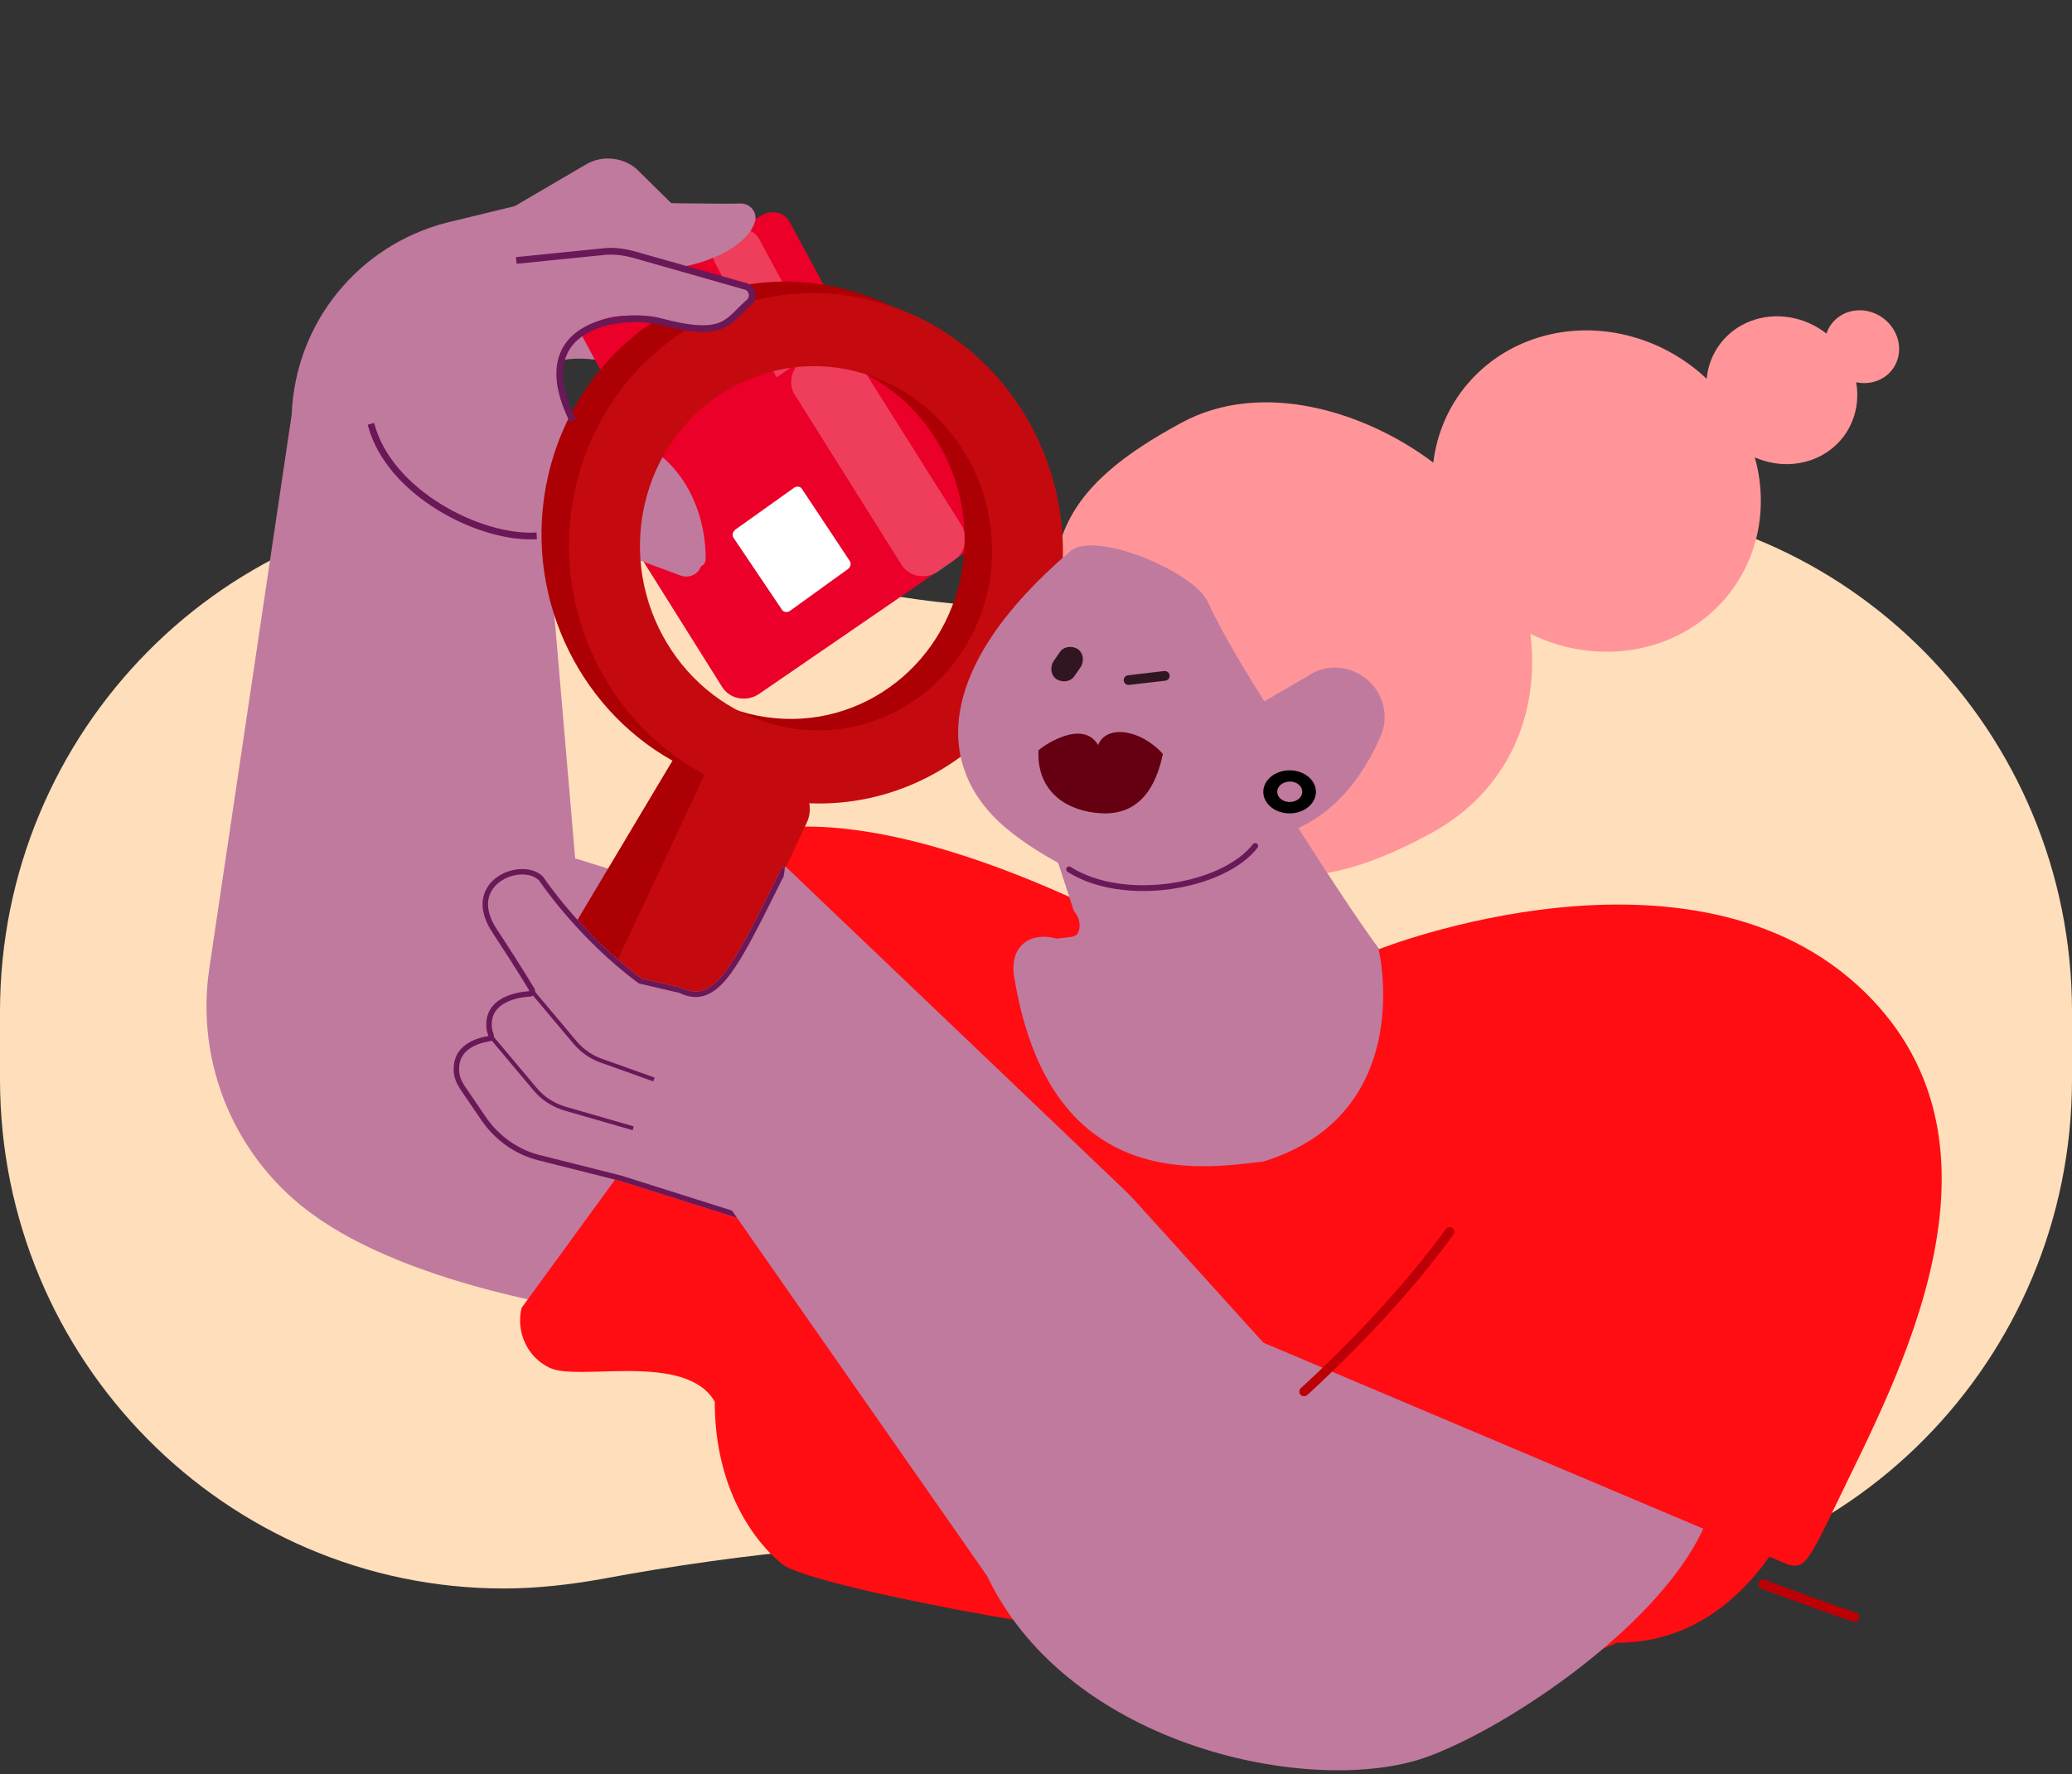 <svg width="418" height="358" viewBox="0 0 418 358" fill="none" xmlns="http://www.w3.org/2000/svg">
<rect x="0" y="0" width="418" height="358" fill="#333333" stroke="none"/>
<g clip-path="url(#clip0_91_1818)">
<path d="M316.36 320.539C309.686 320.539 303.012 319.961 296.528 318.612C267.734 313.214 238.176 310.516 209 310.516C179.824 310.516 150.266 313.214 121.472 318.612C114.988 319.769 108.314 320.539 101.64 320.539C45.576 320.539 0 274.471 0 217.801V204.117C0 147.447 45.576 101.379 101.64 101.379C115.751 101.379 129.481 104.077 142.448 109.474C163.615 118.148 186.117 122.581 209 122.581C231.883 122.581 254.385 118.148 275.552 109.474C288.519 104.077 302.249 101.379 316.36 101.379C372.424 101.379 418 147.447 418 204.117V217.801C418 274.471 372.424 320.539 316.36 320.539Z" fill="#FFDEBB"/>
<path d="M308.727 127.899C314.475 130.717 320.821 131.928 327.028 131.389C333.235 130.85 339.047 128.585 343.789 124.855C348.532 121.127 352.01 116.088 353.82 110.323C355.63 104.56 355.696 98.307 354.013 92.293C356.523 93.396 359.246 93.843 361.904 93.588C364.561 93.334 367.057 92.387 369.137 90.844C371.217 89.302 372.806 87.22 373.741 84.81C374.676 82.4 374.923 79.75 374.459 77.131C375.877 77.435 377.33 77.34 378.645 76.855C379.959 76.37 381.08 75.517 381.874 74.396C382.668 73.275 383.102 71.934 383.124 70.532C383.147 69.13 382.757 67.726 382 66.487C381.244 65.247 380.153 64.224 378.857 63.54C377.562 62.855 376.115 62.538 374.691 62.624C373.266 62.712 371.922 63.2 370.819 64.031C369.716 64.862 368.9 66.001 368.468 67.313C366.299 65.615 363.744 64.485 361.063 64.039C358.383 63.593 355.674 63.847 353.215 64.774C350.755 65.702 348.633 67.27 347.066 69.318C345.5 71.366 344.544 73.821 344.298 76.429C339.779 72.17 334.225 69.14 328.246 67.67C322.267 66.2 316.092 66.346 310.398 68.094C304.704 69.841 299.71 73.122 295.962 77.577C292.213 82.033 289.856 87.491 289.147 93.354C275.794 83.228 254.748 76.386 238.296 85.331C216.261 97.313 201.373 111.992 224.111 149.293C245.267 184.051 266.679 180.097 288.72 168.119C304.133 159.721 310.767 144.151 308.727 127.899Z" fill="#FF9598"/>
<path d="M89.087 50.236L118.466 33.036C121.619 31.317 125.632 31.747 128.355 34.04L157.448 62.706L144.98 82.199C144.98 82.199 118.18 66.002 108.434 75.176L89.087 50.236Z" fill="#C07A9E"/>
<path d="M117.32 67.579L146.269 121.329C147.272 123.192 149.565 123.765 151.428 122.905L186.827 103.699C188.69 102.695 189.264 100.402 188.404 98.682L159.311 44.79C158.308 42.926 156.015 42.353 154.151 43.213L118.753 62.419C116.89 63.423 116.316 65.716 117.32 67.579Z" fill="#EA0029"/>
<path opacity="0.24" d="M144.263 53.101L173.213 106.85C174.216 108.713 176.509 109.286 178.372 108.427L180.665 107.136C182.528 106.133 183.102 103.84 182.242 102.12L153.149 48.227C152.146 46.364 149.852 45.791 147.989 46.651L145.696 47.941C143.977 48.944 143.26 51.237 144.263 53.101Z" fill="white"/>
<path d="M124.444 104.755L145.715 138.674C147.351 141.203 150.773 141.65 153.153 140.013L200.605 107.433C203.134 105.796 203.58 102.375 201.944 99.994L180.672 66.075C179.036 63.546 175.614 63.099 173.234 64.736L125.931 97.316C123.402 98.953 122.807 102.375 124.444 104.755Z" fill="#EA0029"/>
<path opacity="0.24" d="M160.591 80.059L181.863 113.978C183.499 116.507 186.92 116.954 189.3 115.317L192.424 113.086C194.953 111.449 195.399 108.028 193.763 105.647L172.491 71.876C170.855 69.347 167.434 68.901 165.054 70.538L161.93 72.769C159.55 74.257 158.806 77.678 160.591 80.059Z" fill="white"/>
<path d="M121.762 107.712L133.943 112.728C136.81 114.018 142.36 115.882 142.36 112.728C142.36 100.975 135.807 91.802 128.641 89.365" fill="#C07A9E"/>
<path d="M236.373 191.483C236.373 191.483 217.784 247.604 224.52 253.05L172.496 254.913L103.275 214.351C103.275 214.351 117.464 177.801 149.709 168.484C181.812 159.169 236.373 191.483 236.373 191.483Z" fill="#FF0D13"/>
<path d="M149.423 183.573L116.03 173.214L110.298 106.136C107.145 105.562 113.164 107.855 110.298 106.136L137.384 116.168C139.534 116.885 141.684 115.308 141.54 113.158C140.824 104.845 132.368 98.969 125.776 95.672C117.463 91.516 112.161 82.486 113.021 73.169C113.307 70.589 113.881 68.296 115.17 66.863L118.897 62.993C122.623 59.123 130.075 54.966 135.521 54.249C146.7 52.529 151.429 47.8 152.289 44.79C152.862 42.926 151.429 41.063 149.423 41.063C146.7 41.206 128.499 40.92 123.053 40.776C122.049 40.776 121.046 40.92 120.043 41.35L104.278 41.493L90.09 44.933C72.319 49.52 59.564 65.143 58.848 83.632L42.223 195.43C39.357 214.78 47.526 233.986 63.434 245.309C90.09 264.373 147.846 270.25 166.62 266.093C191.557 260.503 149.423 183.573 149.423 183.573Z" fill="#C07A9E"/>
<path d="M129.215 230.977L105.214 263.93C104.067 268.803 106.36 273.82 110.803 275.969C116.576 278.886 138.287 272.642 144.19 282.831C144.19 305.701 157.61 315.443 157.61 315.443C163.629 321.893 297.013 345.684 326.183 331.5C366.974 331.5 376.72 265.234 366.974 256.061C298.756 191.705 310.795 215.069 291.734 211.055C291.734 211.055 158.594 224.815 132.654 226.965C130.505 227.108 129.072 228.828 129.215 230.977Z" fill="#FF0D13"/>
<path d="M239.281 156.445C233.835 166.048 228.532 160.172 232.688 155.729L239.281 156.445Z" fill="#AE709D"/>
<path fill-rule="evenodd" clip-rule="evenodd" d="M233.292 155.085C233.648 155.418 233.667 155.977 233.334 156.333C232.424 157.306 232.084 158.299 232.083 159.069C232.081 159.849 232.411 160.361 232.812 160.583C233.198 160.797 233.895 160.875 234.91 160.257C235.933 159.633 237.193 158.338 238.513 156.011C238.754 155.587 239.293 155.438 239.717 155.678C240.141 155.919 240.29 156.458 240.049 156.882C238.646 159.356 237.201 160.928 235.829 161.765C234.448 162.606 233.057 162.738 231.956 162.128C230.871 161.527 230.314 160.337 230.316 159.065C230.319 157.783 230.876 156.376 232.044 155.127C232.377 154.771 232.936 154.751 233.292 155.085Z" fill="black"/>
<path fill-rule="evenodd" clip-rule="evenodd" d="M170.213 58.295C196.997 64.9 213.752 92.788 207.637 120.43C202.186 145.074 180.308 161.26 156.648 159.716C156.543 160.212 156.368 160.703 156.121 161.177L126.063 201.157C124.595 203.97 121.171 205.071 118.358 203.603L111.509 199.322C108.696 197.732 107.595 196.685 111.509 193.993L135.66 153.49C116.266 142.622 105.315 119.332 110.531 96.212C116.768 68.57 143.43 51.568 170.213 58.295ZM124.473 99.637C120.071 119.452 132.056 139.267 151.135 144.037C170.336 148.807 189.292 136.699 193.695 117.005C198.098 97.313 186.112 77.376 167.034 72.606C147.955 67.836 128.876 79.822 124.473 99.637Z" fill="#AC0005"/>
<path d="M115.17 213.776L142.686 155.154C144.406 151.857 148.419 150.567 151.715 152.287L159.74 157.303C163.037 159.023 164.327 163.037 162.607 166.333L135.09 224.955C133.371 228.252 129.358 229.542 126.061 227.822L118.036 222.806C114.74 220.943 113.45 216.929 115.17 213.776Z" fill="#C40A0F"/>
<path d="M176.222 207.184C176.222 207.184 159.167 176.367 157.878 174.791C148.132 194.284 144.406 202.883 137.384 199.3L129.358 197.437C117.176 188.407 109.58 176.94 109.58 176.94C105.281 172.498 92.383 177.801 99.405 188.264C102.128 192.421 104.708 196.433 106.858 200.017C106.858 200.017 97.829 200.161 98.115 207.04C98.115 207.756 98.259 208.33 98.545 209.047C95.966 209.477 91.379 210.91 91.523 215.927C91.523 217.36 92.096 218.65 92.956 219.94L97.255 226.247C99.978 230.116 103.991 232.983 108.577 234.13L125.059 238.286L155.441 247.889C182.384 259.357 192.417 210.623 176.222 207.184Z" fill="#C07A9E"/>
<path fill-rule="evenodd" clip-rule="evenodd" d="M176.222 207.184C176.222 207.184 162.06 181.595 158.571 175.86C158.231 175.301 157.992 174.931 157.878 174.791C157.688 175.17 157.501 175.545 157.315 175.917C156.934 176.681 156.562 177.428 156.199 178.157C147.677 195.265 143.988 202.67 137.384 199.3L129.358 197.437C117.176 188.407 109.58 176.94 109.58 176.94C105.281 172.498 92.383 177.801 99.405 188.264C101.862 192.015 104.203 195.649 106.216 198.955C106.434 199.313 106.648 199.667 106.858 200.017C106.858 200.017 106.376 200.025 105.639 200.121C103.184 200.443 97.895 201.749 98.115 207.04C98.115 207.379 98.147 207.685 98.211 207.991C98.283 208.331 98.394 208.669 98.545 209.047C98.21 209.102 97.842 209.175 97.454 209.27C94.855 209.909 91.398 211.561 91.523 215.927C91.523 217.36 92.096 218.65 92.956 219.94L97.255 226.247C99.978 230.116 103.991 232.983 108.577 234.13L125.059 238.286L155.441 247.889C182.384 259.357 192.417 210.623 176.222 207.184ZM176.222 207.184L175.262 207.715C175.416 207.994 175.683 208.192 175.994 208.258C179.404 208.982 181.636 212.121 182.517 216.81C183.392 221.464 182.846 227.326 180.971 232.769C179.094 238.217 175.935 243.105 171.72 245.939C167.564 248.734 162.279 249.606 155.871 246.88C155.854 246.873 155.837 246.866 155.82 246.86C155.804 246.854 155.788 246.848 155.772 246.843L125.389 237.24C125.369 237.233 125.348 237.228 125.327 237.222L108.846 233.065H108.844C104.531 231.987 100.738 229.286 98.158 225.622L93.866 219.327C93.065 218.123 92.621 217.05 92.621 215.927L92.62 215.896C92.56 213.798 93.459 212.514 94.652 211.66C95.902 210.764 97.5 210.334 98.726 210.13C99.053 210.075 99.339 209.875 99.502 209.586C99.665 209.295 99.688 208.948 99.564 208.639C99.313 208.01 99.213 207.578 99.213 207.04C99.213 207.025 99.213 207.01 99.212 206.995C99.151 205.539 99.577 204.506 100.208 203.738C100.859 202.946 101.783 202.373 102.789 201.967C103.792 201.563 104.819 201.347 105.607 201.233C105.998 201.177 106.323 201.147 106.547 201.131C106.659 201.123 106.745 201.119 106.801 201.117L106.863 201.115L106.875 201.114C107.267 201.108 107.627 200.893 107.817 200.55C108.008 200.208 108.001 199.789 107.799 199.452C105.637 195.85 103.048 191.822 100.323 187.662L100.317 187.652C98.671 185.199 98.276 183.18 98.513 181.621C98.75 180.062 99.642 178.802 100.889 177.903C102.145 176.997 103.724 176.493 105.212 176.462C106.669 176.431 107.922 176.851 108.728 177.64L108.761 177.689C108.822 177.779 108.913 177.911 109.031 178.08C109.268 178.419 109.618 178.911 110.076 179.528C110.992 180.762 112.338 182.497 114.067 184.517C117.524 188.553 122.527 193.741 128.704 198.319C128.825 198.409 128.963 198.473 129.11 198.507L137.008 200.34C138.935 201.292 140.782 201.478 142.592 200.74C144.365 200.018 145.942 198.471 147.495 196.347C150.222 192.62 153.201 186.639 157.175 178.658C157.442 178.123 157.714 177.578 157.99 177.023C158.023 177.079 158.058 177.137 158.092 177.196C158.678 178.182 159.446 179.509 160.335 181.063C162.113 184.169 164.364 188.165 166.576 192.115C168.787 196.064 170.959 199.965 172.578 202.877C173.387 204.333 174.058 205.543 174.527 206.389L175.262 207.715C175.262 207.715 175.262 207.715 176.222 207.184Z" fill="#6A1857"/>
<path d="M213.176 122.746C219.291 95.104 202.536 67.217 175.752 60.612C148.969 53.885 122.308 70.886 116.07 98.529C109.833 126.172 126.71 154.059 153.494 160.664C180.278 167.391 206.939 150.39 213.176 122.746ZM156.674 146.353C137.595 141.583 125.61 121.646 130.012 101.954C134.415 82.261 153.494 70.152 172.573 74.922C191.651 79.693 203.637 99.63 199.234 119.322C194.831 139.015 175.752 151.124 156.674 146.353Z" fill="#C40A0F"/>
<path d="M146.986 243.303L199.153 318.038C215.777 352.867 265.221 362.613 287.722 354.587C304.489 348.568 336.592 326.924 344.474 306.428L362.675 263.657L292.308 254.197C292.308 254.197 260.358 272.767 258.495 270.33L158.418 174.802L146.986 243.303Z" fill="#C07A9E"/>
<path fill-rule="evenodd" clip-rule="evenodd" d="M257.487 168.329C249.282 175.48 228.526 181.484 215.921 175.364C215.921 175.364 210.045 172.641 204.312 168.197C187.831 155.585 188.404 134.74 215.921 111.233C220.794 106.933 240.714 115.309 243.58 121.328C246.292 127.228 250.929 134.987 255.062 141.527L263.929 136.365C268.703 133.06 275.496 134.896 278.25 140.221C279.536 142.792 279.719 145.73 278.618 148.301C276.231 153.994 270.722 163.91 260.256 167.766C259.33 168.099 258.4 168.281 257.487 168.329Z" fill="#C07A9E"/>
<path d="M213.198 137.095C212.052 136.379 211.765 134.802 212.481 133.512L213.771 131.649C214.488 130.502 216.064 130.215 217.354 130.932C218.501 131.649 218.787 133.226 218.071 134.515L216.781 136.379C216.064 137.525 214.488 137.811 213.198 137.095Z" fill="#2F1620"/>
<path fill-rule="evenodd" clip-rule="evenodd" d="M235.952 136.266C236.015 136.803 235.632 137.288 235.095 137.352L227.786 138.212C227.249 138.275 226.763 137.891 226.7 137.354C226.637 136.818 227.021 136.332 227.557 136.269L234.866 135.408C235.403 135.345 235.889 135.729 235.952 136.266Z" fill="#2F1620"/>
<path d="M260.348 164.615C260.348 164.615 280.842 197.295 283.422 197.295L333.726 240.724L256.909 234.274C248.74 234.274 212.481 245.167 204.599 197.151C203.596 191.275 207.465 187.835 213.198 189.412C216.207 188.981 217.21 189.269 217.64 187.835C218.07 186.402 217.64 184.968 216.637 183.821L213.198 173.287L260.348 164.615Z" fill="#C07A9E"/>
<path fill-rule="evenodd" clip-rule="evenodd" d="M253.586 170.241C253.331 170.043 252.963 170.089 252.764 170.344C249.674 174.329 243.224 177.229 236.09 178.24C228.971 179.25 221.353 178.35 215.993 174.939C215.72 174.766 215.358 174.846 215.184 175.119C215.011 175.392 215.091 175.755 215.364 175.928C221.04 179.54 228.971 180.433 236.255 179.4C243.525 178.369 250.331 175.392 253.69 171.063C253.888 170.808 253.842 170.439 253.586 170.241Z" fill="#6A1857"/>
<path d="M278.119 191.562C278.119 191.562 290.587 243.161 223.659 236.425L254.869 270.938L360.728 315.718C364.024 316.577 364.689 315.505 370.969 302.411C382.467 278.435 408.266 231.6 376.251 200.25C341.593 166.312 278.119 191.562 278.119 191.562Z" fill="#FF0D13"/>
<path d="M112.877 71.019C119.756 62.706 126.062 62.992 133.085 64.712C146.556 68.295 146.7 64.569 151.142 60.842C152.146 59.982 151.859 58.119 150.569 57.689L130.648 51.382C127.782 50.522 124.772 50.522 122.049 51.382L101.412 58.119" fill="#C07A9E"/>
<path d="M147.948 108.474L157.765 123.053C158.063 123.499 158.658 123.648 159.253 123.35L171.004 114.871C171.599 114.424 171.748 113.829 171.451 113.234L161.782 98.655C161.484 98.208 160.889 98.059 160.294 98.357L148.394 106.837C147.799 107.283 147.65 108.027 147.948 108.474Z" fill="white"/>
<path fill-rule="evenodd" clip-rule="evenodd" d="M121.429 50.409C123.647 50.114 125.85 50.412 128.029 50.993L128.035 50.995L150.696 57.45C151.511 57.721 151.985 58.439 152.112 59.18C152.239 59.918 152.033 60.752 151.404 61.291L151.401 61.294C150.647 61.926 150.03 62.548 149.435 63.148C149.162 63.422 148.894 63.692 148.62 63.957C147.757 64.787 146.859 65.531 145.654 66.034C143.247 67.038 139.728 67.04 132.981 65.245C131.278 64.793 128.746 64.57 126.051 64.8C123.356 65.03 120.535 65.709 118.237 67.032C115.948 68.351 114.19 70.299 113.565 73.087C112.939 75.886 113.441 79.596 115.818 84.458L115.095 84.812C112.671 79.856 112.098 75.952 112.779 72.911C113.463 69.857 115.395 67.739 117.835 66.334C120.267 64.934 123.214 64.234 125.983 63.997C128.751 63.761 131.379 63.986 133.188 64.466C139.912 66.255 143.201 66.184 145.344 65.29C146.414 64.844 147.226 64.18 148.061 63.376C148.311 63.135 148.567 62.878 148.832 62.611C149.439 62 150.1 61.334 150.881 60.678C151.254 60.358 151.406 59.831 151.318 59.316C151.231 58.806 150.92 58.378 150.449 58.217L127.821 51.772L127.818 51.771C125.7 51.206 123.608 50.931 121.529 51.209L121.516 51.21L104.462 52.93L104.381 52.128L121.429 50.409Z" fill="#6A1857"/>
<path fill-rule="evenodd" clip-rule="evenodd" d="M121.398 50.137C123.662 49.837 125.902 50.143 128.1 50.729L128.111 50.732L150.784 57.19C151.714 57.501 152.243 58.316 152.383 59.134C152.523 59.949 152.3 60.887 151.583 61.501L151.579 61.505C150.837 62.127 150.226 62.742 149.63 63.343L149.629 63.344C149.357 63.617 149.088 63.889 148.811 64.155C147.939 64.995 147.012 65.766 145.76 66.288C143.263 67.33 139.666 67.308 132.911 65.511C131.245 65.069 128.745 64.847 126.075 65.075C123.406 65.302 120.627 65.974 118.375 67.271C116.136 68.56 114.438 70.451 113.834 73.148C113.226 75.864 113.704 79.509 116.066 84.339L116.186 84.585L114.969 85.18L114.849 84.934C112.41 79.946 111.813 75.976 112.512 72.852C113.216 69.707 115.208 67.531 117.699 66.097C120.177 64.671 123.166 63.963 125.96 63.725C128.754 63.487 131.414 63.712 133.259 64.202C139.976 65.989 143.186 65.895 145.239 65.038C146.262 64.611 147.046 63.974 147.872 63.18C148.119 62.941 148.372 62.686 148.638 62.419L148.641 62.416C149.246 61.806 149.914 61.133 150.704 60.47C150.99 60.224 151.124 59.801 151.048 59.363C150.975 58.934 150.722 58.604 150.368 58.48L127.751 52.038L127.748 52.037C125.651 51.478 123.597 51.211 121.566 51.482L121.544 51.484L104.217 53.232L104.081 51.884L121.398 50.137ZM127.959 51.26C125.801 50.684 123.636 50.394 121.466 50.682L121.457 50.683L104.682 52.375L104.708 52.63L121.485 50.939L121.493 50.938C123.62 50.654 125.75 50.937 127.889 51.507L127.897 51.509L150.539 57.958C151.123 58.157 151.489 58.682 151.589 59.271C151.691 59.862 151.52 60.493 151.061 60.888L151.059 60.89C150.288 61.536 149.635 62.193 149.027 62.805C148.763 63.072 148.505 63.332 148.252 63.575C147.408 64.388 146.566 65.079 145.45 65.544C143.217 66.476 139.85 66.523 133.118 64.733C131.345 64.262 128.75 64.038 126.007 64.272C123.263 64.506 120.359 65.199 117.973 66.573C115.584 67.948 113.711 70.009 113.048 72.972C112.397 75.881 112.916 79.64 115.222 84.446L115.453 84.333C113.162 79.558 112.664 75.861 113.298 73.028C113.943 70.15 115.76 68.143 118.101 66.795C120.444 65.446 123.309 64.76 126.029 64.528C128.749 64.296 131.313 64.519 133.052 64.981C139.791 66.773 143.232 66.749 145.549 65.781C146.708 65.298 147.577 64.582 148.43 63.76C148.702 63.498 148.968 63.231 149.241 62.956L149.243 62.953C149.837 62.355 150.462 61.725 151.224 61.086C151.224 61.086 151.225 61.086 151.224 61.086L151.226 61.084C151.768 60.62 151.956 59.89 151.842 59.227C151.729 58.565 151.311 57.947 150.616 57.713L127.965 51.261L127.959 51.26Z" fill="#6A1857"/>
<path fill-rule="evenodd" clip-rule="evenodd" d="M88.868 101.994C95.232 105.905 102.497 108.02 107.984 107.739L108.025 108.544C102.333 108.836 94.908 106.652 88.446 102.68C81.983 98.708 76.409 92.902 74.51 85.887L75.287 85.677C77.114 92.422 82.504 98.083 88.868 101.994Z" fill="#6A1857"/>
<path fill-rule="evenodd" clip-rule="evenodd" d="M75.48 85.341L75.552 85.606C77.354 92.259 82.682 97.871 89.011 101.761C95.342 105.651 102.552 107.743 107.969 107.466L108.243 107.452L108.313 108.805L108.039 108.819C102.277 109.114 94.798 106.907 88.302 102.914C81.805 98.921 76.169 93.066 74.245 85.96L74.173 85.695L75.48 85.341ZM74.848 86.081C76.79 92.886 82.242 98.546 88.589 102.447C94.914 106.335 102.151 108.489 107.736 108.283L107.723 108.027C102.201 108.229 95.017 106.095 88.724 102.228C82.409 98.347 77.015 92.733 75.096 86.014L74.848 86.081Z" fill="#6A1857"/>
<path fill-rule="evenodd" clip-rule="evenodd" d="M107.657 220.056L98.628 209.306L99.245 208.788L108.273 219.537C108.272 219.537 108.273 219.538 108.273 219.537C109.797 221.338 111.736 222.587 113.957 223.281L127.854 227.294L127.631 228.068L113.721 224.052C111.358 223.313 109.286 221.982 107.658 220.058L107.657 220.056Z" fill="#6A1857"/>
<path fill-rule="evenodd" clip-rule="evenodd" d="M115.71 210.634L106.681 199.885L107.297 199.366L116.325 210.115C117.85 211.917 119.791 213.166 122.014 213.861L122.029 213.866L132.061 217.449L131.79 218.208L121.766 214.628C119.406 213.888 117.336 212.556 115.71 210.634Z" fill="#6A1857"/>
<path fill-rule="evenodd" clip-rule="evenodd" d="M292.997 247.796C293.421 248.102 293.517 248.695 293.21 249.119C287.012 257.706 279.633 265.803 273.813 271.746C270.901 274.719 268.375 277.157 266.576 278.853C265.676 279.702 264.958 280.364 264.464 280.816C264.218 281.041 264.027 281.214 263.897 281.33L263.75 281.463L263.712 281.497L263.699 281.508C263.699 281.508 263.698 281.509 263.069 280.801L262.439 280.092L262.45 280.082L262.486 280.05L262.629 279.921C262.755 279.807 262.943 279.638 263.187 279.415C263.674 278.97 264.384 278.314 265.276 277.474C267.06 275.792 269.568 273.371 272.459 270.418C278.246 264.51 285.554 256.489 291.674 248.009C291.98 247.585 292.573 247.489 292.997 247.796ZM262.36 281.43C262.013 281.039 262.048 280.439 262.439 280.092L263.069 280.801L263.699 281.508C263.308 281.856 262.708 281.821 262.36 281.43Z" fill="#BC0005"/>
<path fill-rule="evenodd" clip-rule="evenodd" d="M354.805 319.332C354.992 318.844 355.541 318.6 356.029 318.788L355.689 319.673L355.349 320.558C354.86 320.37 354.617 319.822 354.805 319.332ZM355.689 319.673L355.349 320.558L355.457 320.599L355.769 320.718C356.043 320.822 356.445 320.974 356.959 321.168C357.986 321.554 359.463 322.103 361.258 322.757C364.847 324.062 368.75 325.546 373.856 327.209C374.354 327.371 374.889 327.099 375.051 326.602C375.213 326.104 374.941 325.569 374.443 325.407C369.364 323.752 365.482 322.276 361.905 320.974C360.117 320.324 358.647 319.777 357.625 319.392C357.113 319.2 356.714 319.049 356.443 318.946L356.134 318.828L356.029 318.788L355.689 319.673Z" fill="#BC0005"/>
<path d="M260.18 164.135C258.881 164.138 257.625 163.751 256.651 163.047C255.676 162.344 255.051 161.372 254.894 160.317C254.736 159.261 255.057 158.195 255.796 157.321C256.535 156.445 257.64 155.823 258.902 155.57C260.164 155.317 261.496 155.452 262.645 155.949C263.794 156.445 264.68 157.27 265.136 158.266C265.592 159.262 265.586 160.36 265.118 161.352C264.651 162.344 263.756 163.161 262.601 163.65C261.854 163.969 261.023 164.135 260.18 164.135ZM260.18 157.719C259.751 157.721 259.328 157.812 258.954 157.984C258.579 158.156 258.264 158.404 258.039 158.704C257.814 159.004 257.687 159.345 257.669 159.696C257.65 160.048 257.742 160.398 257.935 160.712C258.084 160.953 258.29 161.167 258.541 161.343C258.793 161.518 259.084 161.651 259.398 161.734C259.746 161.827 260.115 161.857 260.479 161.822C260.843 161.786 261.193 161.687 261.506 161.53C261.818 161.373 262.085 161.163 262.288 160.913C262.491 160.664 262.625 160.381 262.681 160.084C262.738 159.788 262.715 159.485 262.614 159.197C262.513 158.909 262.337 158.642 262.098 158.414C261.859 158.187 261.562 158.005 261.228 157.881C260.895 157.757 260.532 157.694 260.166 157.696L260.18 157.719Z" fill="black"/>
<path d="M234.582 152.252C234.579 152.212 234.579 152.172 234.582 152.132C230.101 147.094 223.129 146.2 221.533 150.344C218.298 144.789 209.737 150.974 209.494 151.452C209.494 151.452 209.494 151.49 209.494 151.509C209.172 160.13 215.65 163.746 222.034 164.105C231.44 164.709 233.709 156.069 234.582 152.252Z" fill="#640011"/>
</g>
<defs>
<clipPath id="clip0_91_1818">
<rect width="418" height="357.222" fill="white" transform="translate(0 0.05)"/>
</clipPath>
</defs>
</svg>
